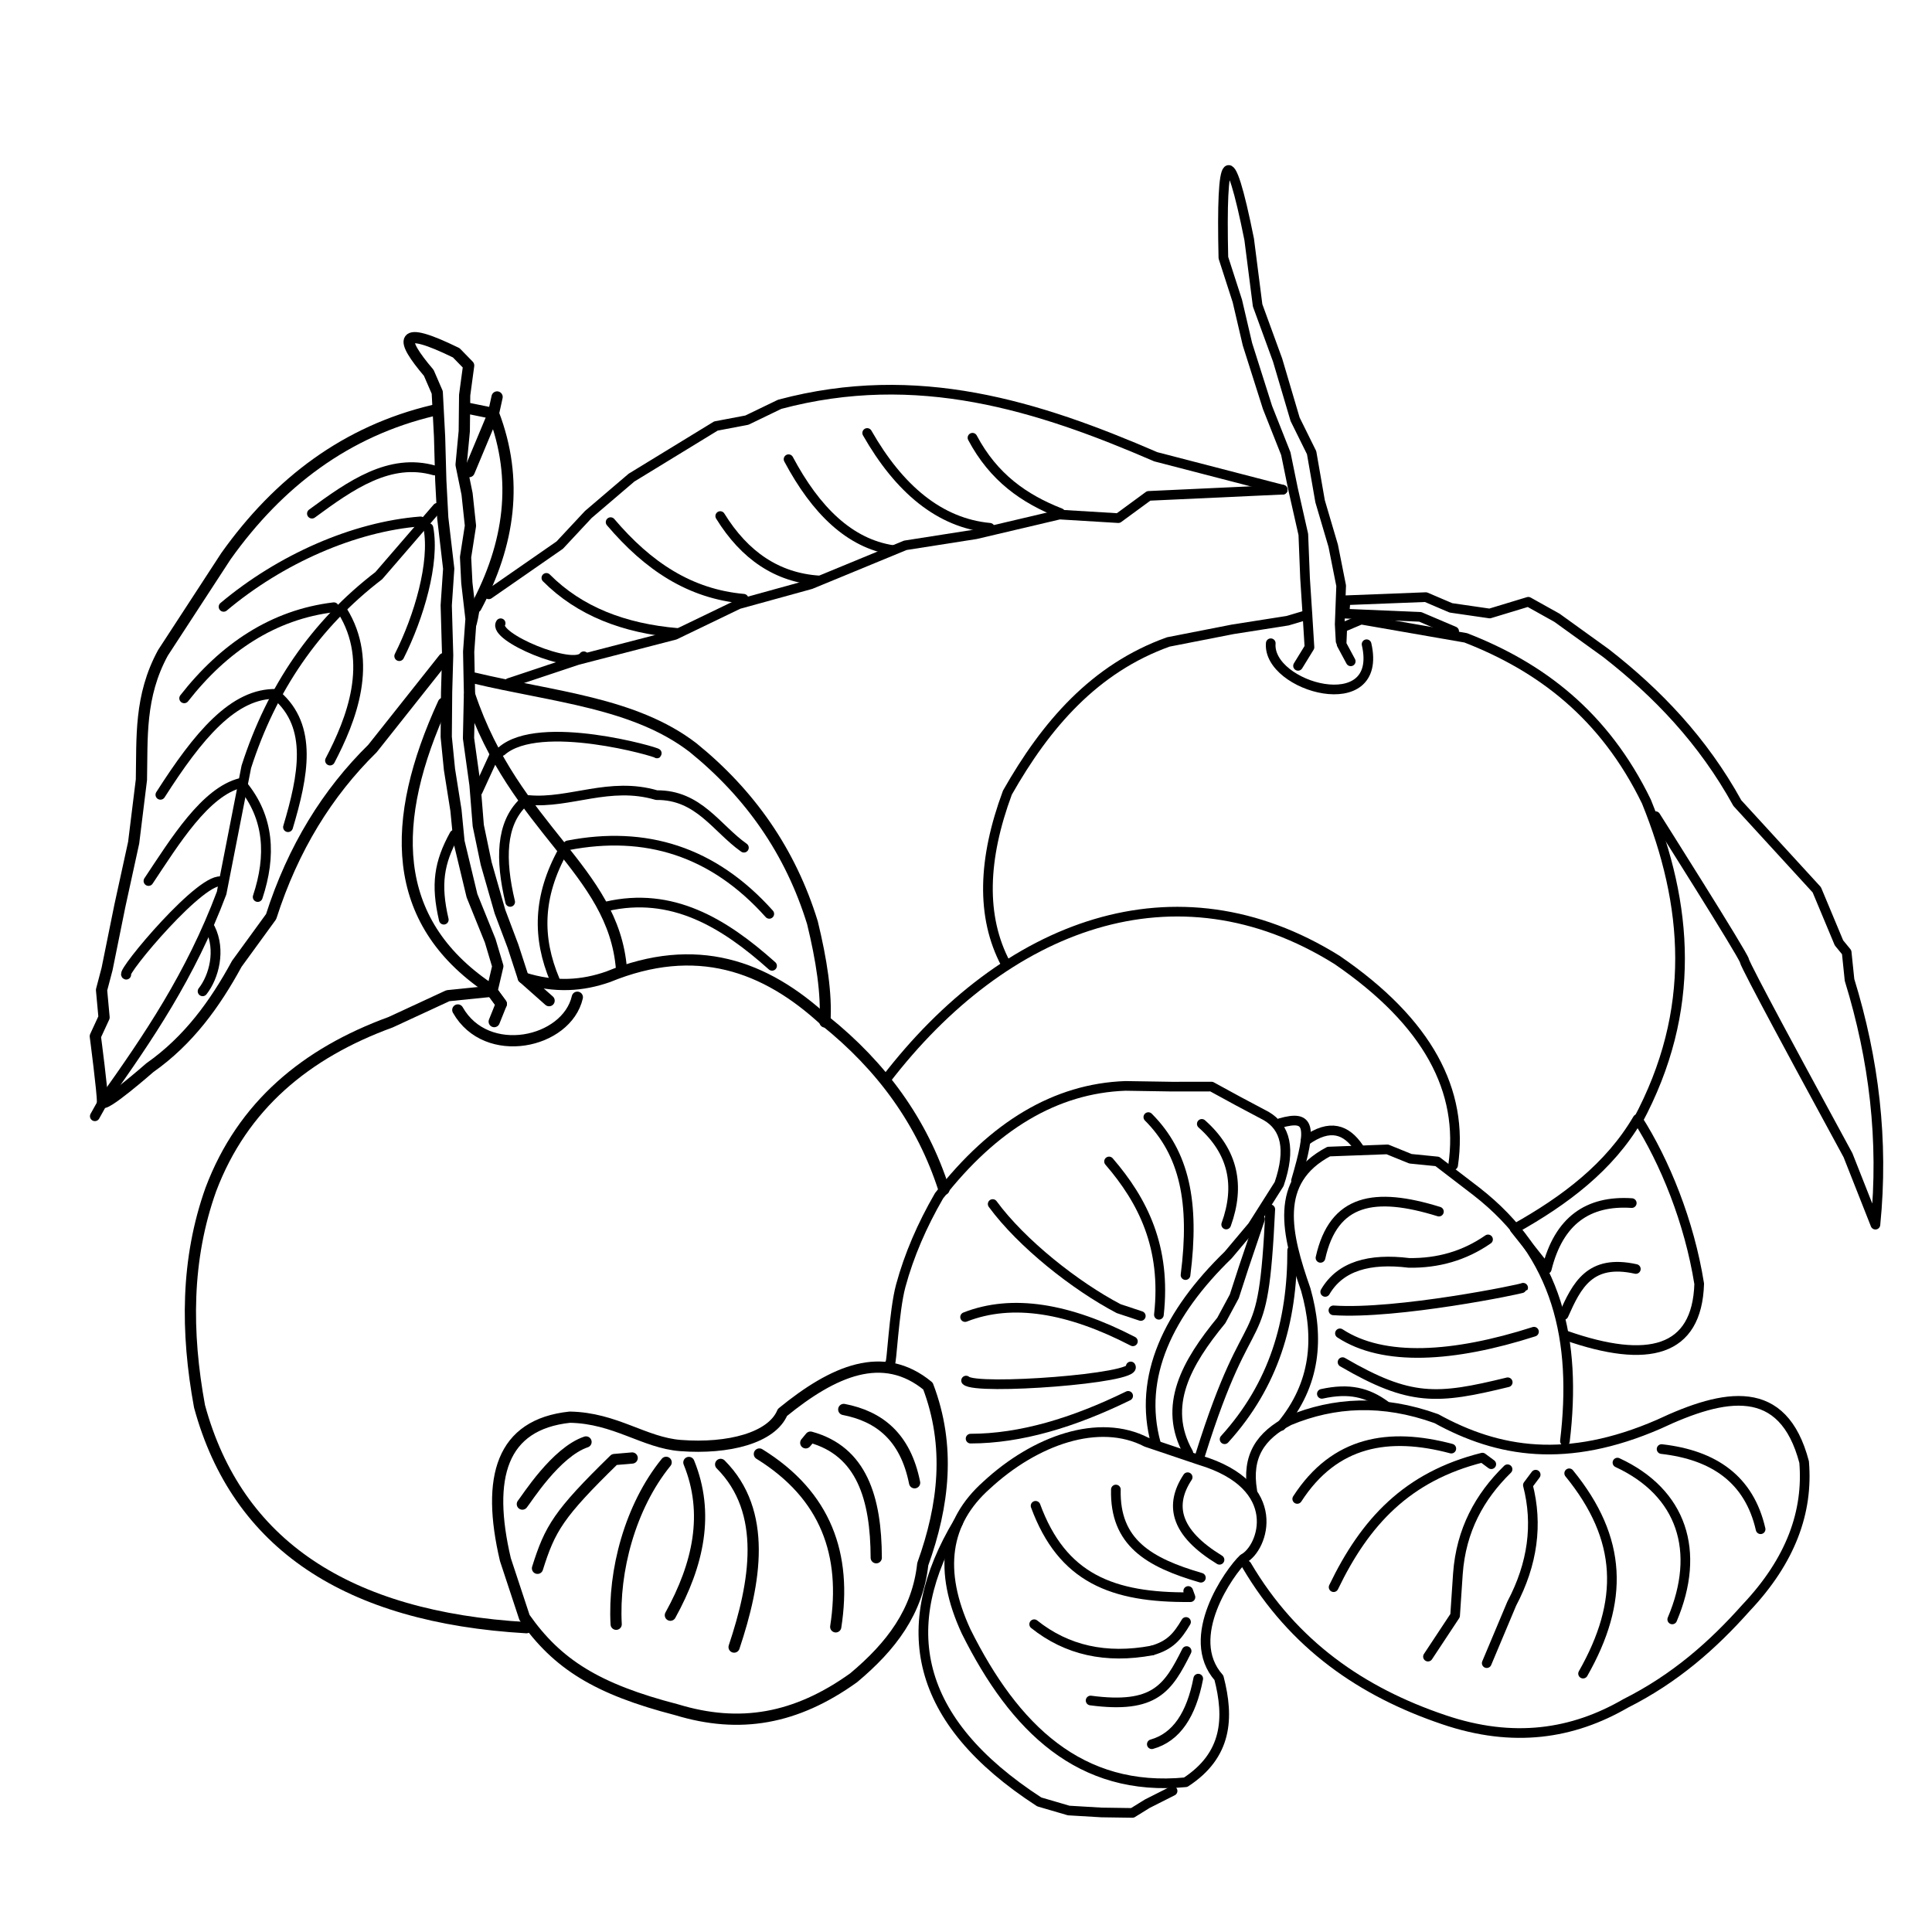 <?xml version="1.0" encoding="UTF-8" standalone="no"?>
<!DOCTYPE svg PUBLIC "-//W3C//DTD SVG 1.1//EN" "http://www.w3.org/Graphics/SVG/1.1/DTD/svg11.dtd">
<svg width="100%" height="100%" viewBox="0 0 1749 1749" version="1.1" xmlns="http://www.w3.org/2000/svg" xmlns:xlink="http://www.w3.org/1999/xlink" xml:space="preserve" xmlns:serif="http://www.serif.com/" style="fill-rule:evenodd;clip-rule:evenodd;stroke-linecap:round;stroke-linejoin:round;stroke-miterlimit:1.5;">
    <g id="Слой1">
        <path d="M476.568,1473.52C314.398,1464.09 214.654,1398.29 180.62,1273.13C168.269,1205.93 168.283,1140.09 190.902,1076.74C219.575,1000.89 276.838,953.422 353.662,925.378L405.466,901.389L445.364,897.324" style="fill:none;stroke:black;stroke-width:10.16px;"/>
        <path d="M445.364,897.324L453.816,908.826L447.401,924.833" style="fill:none;stroke:black;stroke-width:10.16px;"/>
        <path d="M453.816,908.826L445.364,897.324L450.654,874.692L443.766,851.602L427.278,810.842L415.525,761.917L412.77,733.549L406.893,696.549L403.966,667.085L404.31,626.583L405.257,593.149L403.966,547.983L406.204,514.824L400.823,468.852L399.036,434.998L397.939,395.319L395.829,355.237L388.166,337.552C362.158,306.941 360.123,293.494 413.05,319.398L424.264,330.904L420.648,357.641L420.304,390.252L417.419,420.75L422.822,447.116L425.9,475.968L421.466,504.416L422.628,527.781L426.395,560.247L424.264,589.986L425.018,627.406L424.135,668.311L430.012,710.523L432.961,747.378L440.128,781.716L452.635,825.364L464.409,856.604L473.708,885.181L497.085,905.884" style="fill:none;stroke:black;stroke-width:10.16px;"/>
        <path d="M473.708,885.181C502.721,894.485 527.628,892.262 550.489,884.293C630.057,851.687 692.72,874.106 746.894,924.157C798.412,965.457 835.017,1015.88 854.542,1076.75" style="fill:none;stroke:black;stroke-width:10.16px;"/>
        <path d="M414.441,914.298C440.373,960.204 513.058,944.494 522.649,902.776" style="fill:none;stroke:black;stroke-width:10.16px;"/>
        <path d="M457.514,1411.84C440.043,1337.38 453.814,1289.58 515.853,1282.94C557.043,1283.65 583.162,1306.11 616.121,1308.62C659.586,1311.93 698.694,1301.68 708.349,1278.63C754.531,1240.96 799.337,1221.26 840.066,1254.78C860.757,1309.11 854.537,1362.73 835.357,1416.02C830.637,1459.03 806.874,1490.34 772.819,1518.83C720.438,1556.41 669.615,1565.16 612.554,1547.8C540.565,1529.17 504.493,1506.64 474.821,1464.28L457.514,1411.84Z" style="fill:none;stroke:black;stroke-width:10.16px;"/>
        <path d="M530.515,1305.37C503.161,1314.59 476.588,1357.2 472.883,1361.62" style="fill:none;stroke:black;stroke-width:10.16px;"/>
        <path d="M572.291,1319.9L556.121,1321.29C505.511,1370.67 497.904,1383.76 486.585,1419.76" style="fill:none;stroke:black;stroke-width:10.16px;"/>
        <path d="M603.034,1323.82C570.359,1364.01 555.138,1422.37 557.804,1470.41" style="fill:none;stroke:black;stroke-width:10.16px;"/>
        <path d="M623.633,1323.94C642.38,1369.94 632.365,1416.04 606.879,1462.21" style="fill:none;stroke:black;stroke-width:10.16px;"/>
        <path d="M652.397,1325.69C695.26,1368.65 683.985,1432.87 664.567,1491.07" style="fill:none;stroke:black;stroke-width:10.16px;"/>
        <path d="M687.455,1316.28C748.111,1353.81 766.679,1407.71 756.58,1472.75" style="fill:none;stroke:black;stroke-width:10.16px;"/>
        <path d="M729.443,1306.16L733.698,1300.99C780.081,1313.63 793.072,1356.17 793.248,1410.19" style="fill:none;stroke:black;stroke-width:10.16px;"/>
        <path d="M763.833,1275.95C795.85,1282.15 819.66,1300.63 827.969,1342.32" style="fill:none;stroke:black;stroke-width:10.16px;"/>
        <path d="M424.732,426.956L446.726,374.32L450.011,359.363L446.726,374.32C469.846,434.665 461.235,492.874 430.912,549.62" style="fill:none;stroke:black;stroke-width:10.16px;"/>
        <path d="M446.726,374.32L424.138,369.701" style="fill:none;stroke:black;stroke-width:10.16px;"/>
        <path d="M392.232,371.593C313.7,390.259 252.417,436.233 204.564,503.468L147.49,591.041C126.051,630.453 128.81,668.042 128.02,705.899L120.995,762.875L108.542,819.865L96.93,877.201L91.926,896.218L94.198,920.998L86.287,938.133C86.287,938.133 93.063,989.919 92.737,997.195C92.41,1004.47 135.641,966.556 135.641,966.556C170.73,941.898 194.633,908.767 214.382,872.489L245.44,829.805C265.343,767.666 296.532,717.585 337.186,677.618L353.9,656.57L401.809,596.16" style="fill:none;stroke:black;stroke-width:10.16px;"/>
        <path d="M429.413,553.302C429.413,553.302 427.571,564.783 426.483,565.499" style="fill:none;stroke:black;stroke-width:8.89px;"/>
        <path d="M395.894,459.769L342.931,521.108C285.363,565.236 245.776,623.234 222.992,694.193L200.622,808.421C172.541,883.152 133.795,939.826 94.353,995.32L85.884,1010.48L94.353,995.32" style="fill:none;stroke:black;stroke-width:8.89px;"/>
        <path d="M393.33,425.881C352.888,414.249 317.577,439.069 282.415,464.951" style="fill:none;stroke:black;stroke-width:8.89px;"/>
        <path d="M380.689,472.054C320.369,476.764 253.7,506.205 202.431,549.319" style="fill:none;stroke:black;stroke-width:8.89px;"/>
        <path d="M302.221,549.756C247.313,556.35 202.651,586.267 166.762,632.145" style="fill:none;stroke:black;stroke-width:8.89px;"/>
        <path d="M250.705,628.2C211.429,626.947 179.213,666.321 145.234,719.483" style="fill:none;stroke:black;stroke-width:8.89px;"/>
        <path d="M217.967,708.798C185.758,716.759 158.248,761.806 134.444,797.519" style="fill:none;stroke:black;stroke-width:8.89px;"/>
        <path d="M201.481,798.305C184.8,790.463 109.257,880.85 114.258,882.31" style="fill:none;stroke:black;stroke-width:8.89px;"/>
        <path d="M387.83,477.955C393.701,509.393 379.385,558.282 361.433,593.959" style="fill:none;stroke:black;stroke-width:8.89px;"/>
        <path d="M309.853,552.748C338.994,599.389 317.998,651.674 298.767,688.486" style="fill:none;stroke:black;stroke-width:8.89px;"/>
        <path d="M250.41,629.339C283.525,657.826 274.581,702.373 260.749,748.788" style="fill:none;stroke:black;stroke-width:8.89px;"/>
        <path d="M219.621,710.839C243.631,740.179 245.768,774.454 233.311,812.022" style="fill:none;stroke:black;stroke-width:8.89px;"/>
        <path d="M190.313,840.487C200.029,860.166 193.745,884.254 183.434,897.374" style="fill:none;stroke:black;stroke-width:8.89px;"/>
        <path d="M401.317,636.559C352.445,743.034 352.656,833.25 441.876,893.98" style="fill:none;stroke:black;stroke-width:10px;"/>
        <path d="M425.179,628.843C466.13,751.196 555.304,787.053 562.585,877.161" style="fill:none;stroke:black;stroke-width:10px;"/>
        <path d="M429.469,613.839C500.714,630.849 574.652,636.12 627.527,676.917C678.787,718.491 715.615,770.687 735.499,835.356C743.681,868.96 748.486,899.771 746.8,925.217" style="fill:none;stroke:black;stroke-width:10px;"/>
        <path d="M447.4,683.876L432.53,716.267" style="fill:none;stroke:black;stroke-width:8.75px;"/>
        <path d="M411.29,755.628C397.408,780.924 394.281,800.55 401.76,832.585" style="fill:none;stroke:black;stroke-width:8.75px;"/>
        <path d="M461.849,816.493C452.629,777.886 453.516,746.007 473.335,726.731" style="fill:none;stroke:black;stroke-width:8.75px;"/>
        <path d="M509.844,769.811C486.526,811.852 486.356,849.166 502.24,887.067" style="fill:none;stroke:black;stroke-width:8.75px;"/>
        <path d="M549.084,820.519C608.142,806.956 655.11,835.166 698.93,874.353" style="fill:none;stroke:black;stroke-width:8.75px;"/>
        <path d="M514.167,765.273C584.23,751.728 645.524,770.403 696.416,827.308" style="fill:none;stroke:black;stroke-width:8.75px;"/>
        <path d="M478.567,724.255C515.882,727.663 551.796,707.269 594.372,719.825C632.465,719.428 648.687,749.955 673.452,767.403" style="fill:none;stroke:black;stroke-width:8.75px;"/>
        <path d="M454.109,679.968C488.452,649.871 596.029,681.057 594.749,682.066" style="fill:none;stroke:black;stroke-width:8.75px;"/>
        <path d="M1125.66,1411.01C1113.07,1422.85 1070.86,1482.29 1103.47,1518.89C1112.87,1555.25 1111.11,1588.83 1073.33,1613.44C977.972,1622.66 918.322,1564.7 874.572,1476.84C849.187,1421.82 855.693,1377.84 893.078,1344.55C937.187,1303.68 994.998,1283.33 1037.81,1305.53L1086.12,1321.82C1164,1345.21 1143.52,1401.83 1125.66,1411.01Z" style="fill:none;stroke:black;stroke-width:8.75px;"/>
        <path d="M867.481,1378.08C811.284,1471.91 826.783,1557.34 940.832,1631.24L967.481,1639.03L997.252,1640.79L1025.17,1641.19L1038.66,1632.84L1061.51,1621.3" style="fill:none;stroke:black;stroke-width:8.75px;"/>
        <path d="M1084.74,1519.64C1078.54,1551.98 1065.13,1572.74 1042.71,1579" style="fill:none;stroke:black;stroke-width:8.75px;"/>
        <path d="M1074.22,1494.68C1057.34,1528.45 1045.45,1547.11 987.307,1539.44" style="fill:none;stroke:black;stroke-width:8.75px;"/>
        <path d="M1073.68,1468.33C1065.73,1481.8 1059.01,1489.56 1042.86,1494.16" style="fill:none;stroke:black;stroke-width:8.75px;"/>
        <path d="M1042.86,1494.16C1001.27,1501.9 965.72,1493.97 936.218,1470.38" style="fill:none;stroke:black;stroke-width:8.75px;"/>
        <path d="M1075.67,1440.29L1077.69,1445.88C1006.72,1446.59 961.585,1428.65 937.493,1363.18" style="fill:none;stroke:black;stroke-width:8.75px;"/>
        <path d="M1087.14,1428.28C1039.73,1414.47 1009.04,1396.28 1010.18,1348.43" style="fill:none;stroke:black;stroke-width:8.75px;"/>
        <path d="M1104,1412.04C1084.85,1400.33 1071.93,1387.6 1067.73,1373.43C1064.45,1362.34 1066.52,1350.35 1075.15,1337.29" style="fill:none;stroke:black;stroke-width:8.75px;"/>
        <path d="M1128.55,1417.07C1170.97,1489.2 1233.05,1531.81 1306.9,1556.76C1370.1,1578.29 1423.87,1569.74 1471.64,1542.07C1516.66,1519.44 1550.77,1489.11 1580.51,1455.71C1621.55,1412.4 1636.97,1368.29 1633.24,1323.57C1614.16,1251.07 1561.55,1261.17 1501.6,1289.36C1418.48,1325.44 1356.4,1315.17 1300.33,1284.27C1251.59,1266.71 1207.64,1269.17 1167.14,1286.01C1141.32,1299.55 1128.33,1317.96 1133.64,1349.55" style="fill:none;stroke:black;stroke-width:8.75px;"/>
        <path d="M1504.2,1311.81C1551.66,1317.21 1583.53,1339.28 1593.84,1384.38" style="fill:none;stroke:black;stroke-width:8.75px;"/>
        <path d="M1464.24,1324.07C1522.84,1351.23 1539.98,1404.44 1513.85,1466.02" style="fill:none;stroke:black;stroke-width:8.75px;"/>
        <path d="M1420.56,1333.75C1469.05,1393.21 1470.41,1449.56 1433.12,1515.09" style="fill:none;stroke:black;stroke-width:8.75px;"/>
        <path d="M1390.22,1335L1383.16,1344.45C1392.31,1379.88 1387.62,1415.64 1368.55,1451.74L1345.91,1505.61" style="fill:none;stroke:black;stroke-width:8.75px;"/>
        <path d="M1364.75,1330.08C1339.48,1354.81 1322.67,1385.14 1319.81,1424.7L1317.27,1462.56L1292.72,1499.7" style="fill:none;stroke:black;stroke-width:8.75px;"/>
        <path d="M1350.02,1325.52L1341.99,1319.56C1273.79,1336.63 1235.76,1377.76 1207.3,1436.83" style="fill:none;stroke:black;stroke-width:8.75px;"/>
        <path d="M1313.84,1311.4C1257.41,1296.4 1208.34,1304.35 1174.36,1356.95" style="fill:none;stroke:black;stroke-width:8.75px;"/>
        <path d="M1416.69,1304.6C1427.54,1213.81 1410.71,1136.18 1336.51,1078.53L1301.17,1051.43L1276.88,1049L1255.97,1040.52L1202.85,1042.5C1152.59,1069.09 1164.52,1117.29 1182.09,1167.45C1194.46,1211.26 1191.29,1252.99 1159.62,1290.92" style="fill:none;stroke:black;stroke-width:8.75px;"/>
        <path d="M1046.44,1306.86C1029.68,1246.28 1058.04,1188.38 1111.86,1136.11L1133.78,1110.05L1157.99,1071.86C1168.85,1040.09 1163.71,1020.49 1146.24,1010.3L1121.23,997.018L1096.76,983.667L1060.77,983.707L1018.78,983.045C955.636,985.325 899.536,1019.05 850.099,1082.53C834.727,1109.11 822.939,1136.26 815.402,1164.07C809.225,1186.85 807.078,1237.07 805.799,1233.83" style="fill:none;stroke:black;stroke-width:8.75px;"/>
        <path d="M1075.77,1315.3C1051.79,1272.83 1074.27,1233.6 1105.64,1195.36L1117.39,1173.55L1126.06,1146.84L1140.69,1103.56" style="fill:none;stroke:black;stroke-width:8.75px;"/>
        <path d="M1108.6,1302.91C1153.28,1253.68 1170,1196.37 1169.78,1131.84" style="fill:none;stroke:black;stroke-width:8.75px;"/>
        <path d="M1086.52,1317.23C1133.48,1167.26 1143.22,1236.61 1149.96,1094.75" style="fill:none;stroke:black;stroke-width:8.75px;"/>
        <path d="M1173.26,1068.8C1187.82,1019.22 1186.03,1009.13 1159.08,1016.65" style="fill:none;stroke:black;stroke-width:8.75px;"/>
        <path d="M1181.9,1032.81C1204.16,1016.75 1218.92,1022.64 1230.07,1039.06" style="fill:none;stroke:black;stroke-width:8.75px;"/>
        <path d="M801.916,977.414C909.812,836.873 1064.21,777.716 1210.43,869.021C1292.98,925.553 1325.31,987.661 1315.49,1054.86" style="fill:none;stroke:black;stroke-width:8.75px;"/>
        <path d="M1417.78,1209.07C1492.01,1235.01 1536.29,1224.04 1538.25,1162.23C1529.31,1106.05 1507.11,1051.58 1482.47,1013C1457.04,1056.42 1416.83,1086.77 1371.17,1112.3L1400.24,1148.81C1411.1,1104.85 1437.73,1086.55 1477.2,1089.13" style="fill:none;stroke:black;stroke-width:8.75px;"/>
        <path d="M1415.52,1190.42C1427.44,1163.59 1439.26,1139.54 1480.89,1148.79" style="fill:none;stroke:black;stroke-width:8.75px;"/>
        <path d="M1482.35,1015.21C1536.69,914.365 1528.15,818.551 1490.47,725.639C1452.29,647.033 1394.41,603.627 1326.9,577.412L1232.09,560.912L1215.14,568.092L1214.5,583.271L1222.79,598.673" style="fill:none;stroke:black;stroke-width:8.75px;"/>
        <path d="M1237.14,583.215C1252.85,651.618 1147.04,622.282 1150.39,582.322" style="fill:none;stroke:black;stroke-width:8.75px;"/>
        <path d="M1175.09,602.765L1185.42,585.95L1183.6,556.56L1181.45,523.625L1179.87,483.839L1170.57,442.708L1164.03,410.729L1147.44,368.848L1129.28,311.609L1120.15,272.495L1107.5,233.301C1105.26,136.36 1112.39,124.922 1130.86,216.679L1138.49,276.415L1156.58,325.972L1172.43,379.585L1187.38,409.81L1195.06,453.831L1206.93,494.077L1214.12,530.252L1212.8,565.109L1213.63,580.436" style="fill:none;stroke:black;stroke-width:8.75px;"/>
        <path d="M1183.6,556.56L1165.65,561.903L1115.91,569.722L1057.63,581.142C991.096,604.971 946.996,655.791 911.984,717.546C889.659,777.759 887.897,829.855 910.373,872.384" style="fill:none;stroke:black;stroke-width:8.75px;"/>
        <path d="M1498.72,738.858C1498.72,738.858 1578.28,864.573 1579.14,869.614C1580.02,874.654 1638.79,982.806 1638.79,982.806L1672.96,1045.82L1697.78,1108.66C1705.44,1032.55 1696.46,958.87 1674.34,887.121L1671.75,862.06L1664.77,853.546L1644.71,805.528L1572.8,727.04C1541.58,670.413 1500.25,627.352 1453.78,591.173L1409.52,559.278L1383.55,544.778L1348.61,555.381L1313.48,550.284L1290.75,540.57L1218.11,543.394L1217.14,555.508L1285.72,558.445L1316.42,571.519" style="fill:none;stroke:black;stroke-width:8.75px;"/>
        <path d="M1110.05,1108.52C1122.85,1073.15 1116.35,1042.58 1087.96,1017.43" style="fill:none;stroke:black;stroke-width:8.75px;"/>
        <path d="M1073.23,1154.3C1081.68,1088.45 1072.32,1044.07 1039.57,1011.29" style="fill:none;stroke:black;stroke-width:8.75px;"/>
        <path d="M1049.13,1190.23C1055.92,1129.24 1034.7,1087.02 1004,1051.45" style="fill:none;stroke:black;stroke-width:8.75px;"/>
        <path d="M1032.74,1191.34L1012.7,1184.69C973.485,1164.11 924.913,1125.74 898.654,1089.99" style="fill:none;stroke:black;stroke-width:8.75px;"/>
        <path d="M1025.59,1214.27C967.31,1184.09 916.276,1175.58 873.681,1192.3" style="fill:none;stroke:black;stroke-width:8.75px;"/>
        <path d="M1023.63,1237.02C1030.86,1247.91 883.562,1258.78 874.576,1249.8" style="fill:none;stroke:black;stroke-width:8.75px;"/>
        <path d="M1021.3,1263.65C971.718,1287.9 923.9,1302.31 878.654,1302.36" style="fill:none;stroke:black;stroke-width:8.75px;"/>
        <path d="M1195.41,1138.71C1207.27,1085.39 1244.39,1078.75 1302.62,1096.84" style="fill:none;stroke:black;stroke-width:8.75px;"/>
        <path d="M1199.7,1169.54C1213.32,1146.18 1239.74,1138.87 1275.54,1143.27C1301.71,1143.64 1325.66,1136.88 1347.09,1122.01" style="fill:none;stroke:black;stroke-width:8.75px;"/>
        <path d="M1207.12,1186.24C1264.82,1190.14 1378.37,1166.82 1378.87,1165.77" style="fill:none;stroke:black;stroke-width:8.75px;"/>
        <path d="M1213.02,1207.05C1252.32,1232.87 1315.88,1228.91 1388.68,1205.56" style="fill:none;stroke:black;stroke-width:8.75px;"/>
        <path d="M1215.38,1233.11C1276.78,1268.88 1301.1,1266.93 1364.91,1251.35" style="fill:none;stroke:black;stroke-width:8.75px;"/>
        <path d="M1196.65,1261.82C1221.64,1256.32 1238.06,1260.68 1253.98,1272.28" style="fill:none;stroke:black;stroke-width:8.75px;"/>
        <path d="M460.815,618.255L522.949,597.522L610.998,574.744L668.603,546.97L733.988,528.942L819.516,493.673L883.44,483.648L959.127,465.826L1012.41,469.057L1039.86,448.916L1161.22,443.306" style="fill:none;stroke:black;stroke-width:8.75px;"/>
        <path d="M1161.22,443.306L1046.29,413.504C939.66,367.362 830.425,332.725 705.826,366.012L676.131,380.345L648.084,385.668L571.694,432.381L532.602,465.739L506.731,493.467L442.519,538.03" style="fill:none;stroke:black;stroke-width:8.75px;"/>
        <path d="M959.948,464.468C927.083,451.581 899.465,432.258 880.366,396.286" style="fill:none;stroke:black;stroke-width:8.75px;"/>
        <path d="M896.087,477.807C850.5,473.545 813.916,442.569 785.045,391.961" style="fill:none;stroke:black;stroke-width:8.75px;"/>
        <path d="M808.274,497.953C769.089,491.974 738.526,462.037 713.864,415.707" style="fill:none;stroke:black;stroke-width:8.75px;"/>
        <path d="M741.306,525.453C703.647,522.943 674.128,502.997 652.02,467.177" style="fill:none;stroke:black;stroke-width:8.75px;"/>
        <path d="M673.175,542.036C624.599,537.649 586.792,512.687 552.775,472.681" style="fill:none;stroke:black;stroke-width:8.75px;"/>
        <path d="M613.392,573.002C564.891,568.912 524.592,553.29 494.618,523.148" style="fill:none;stroke:black;stroke-width:8.75px;"/>
        <path d="M528.45,594.109C519.543,607.396 445.301,576.439 453.229,564.207" style="fill:none;stroke:black;stroke-width:8.75px;"/>
    </g>
</svg>
